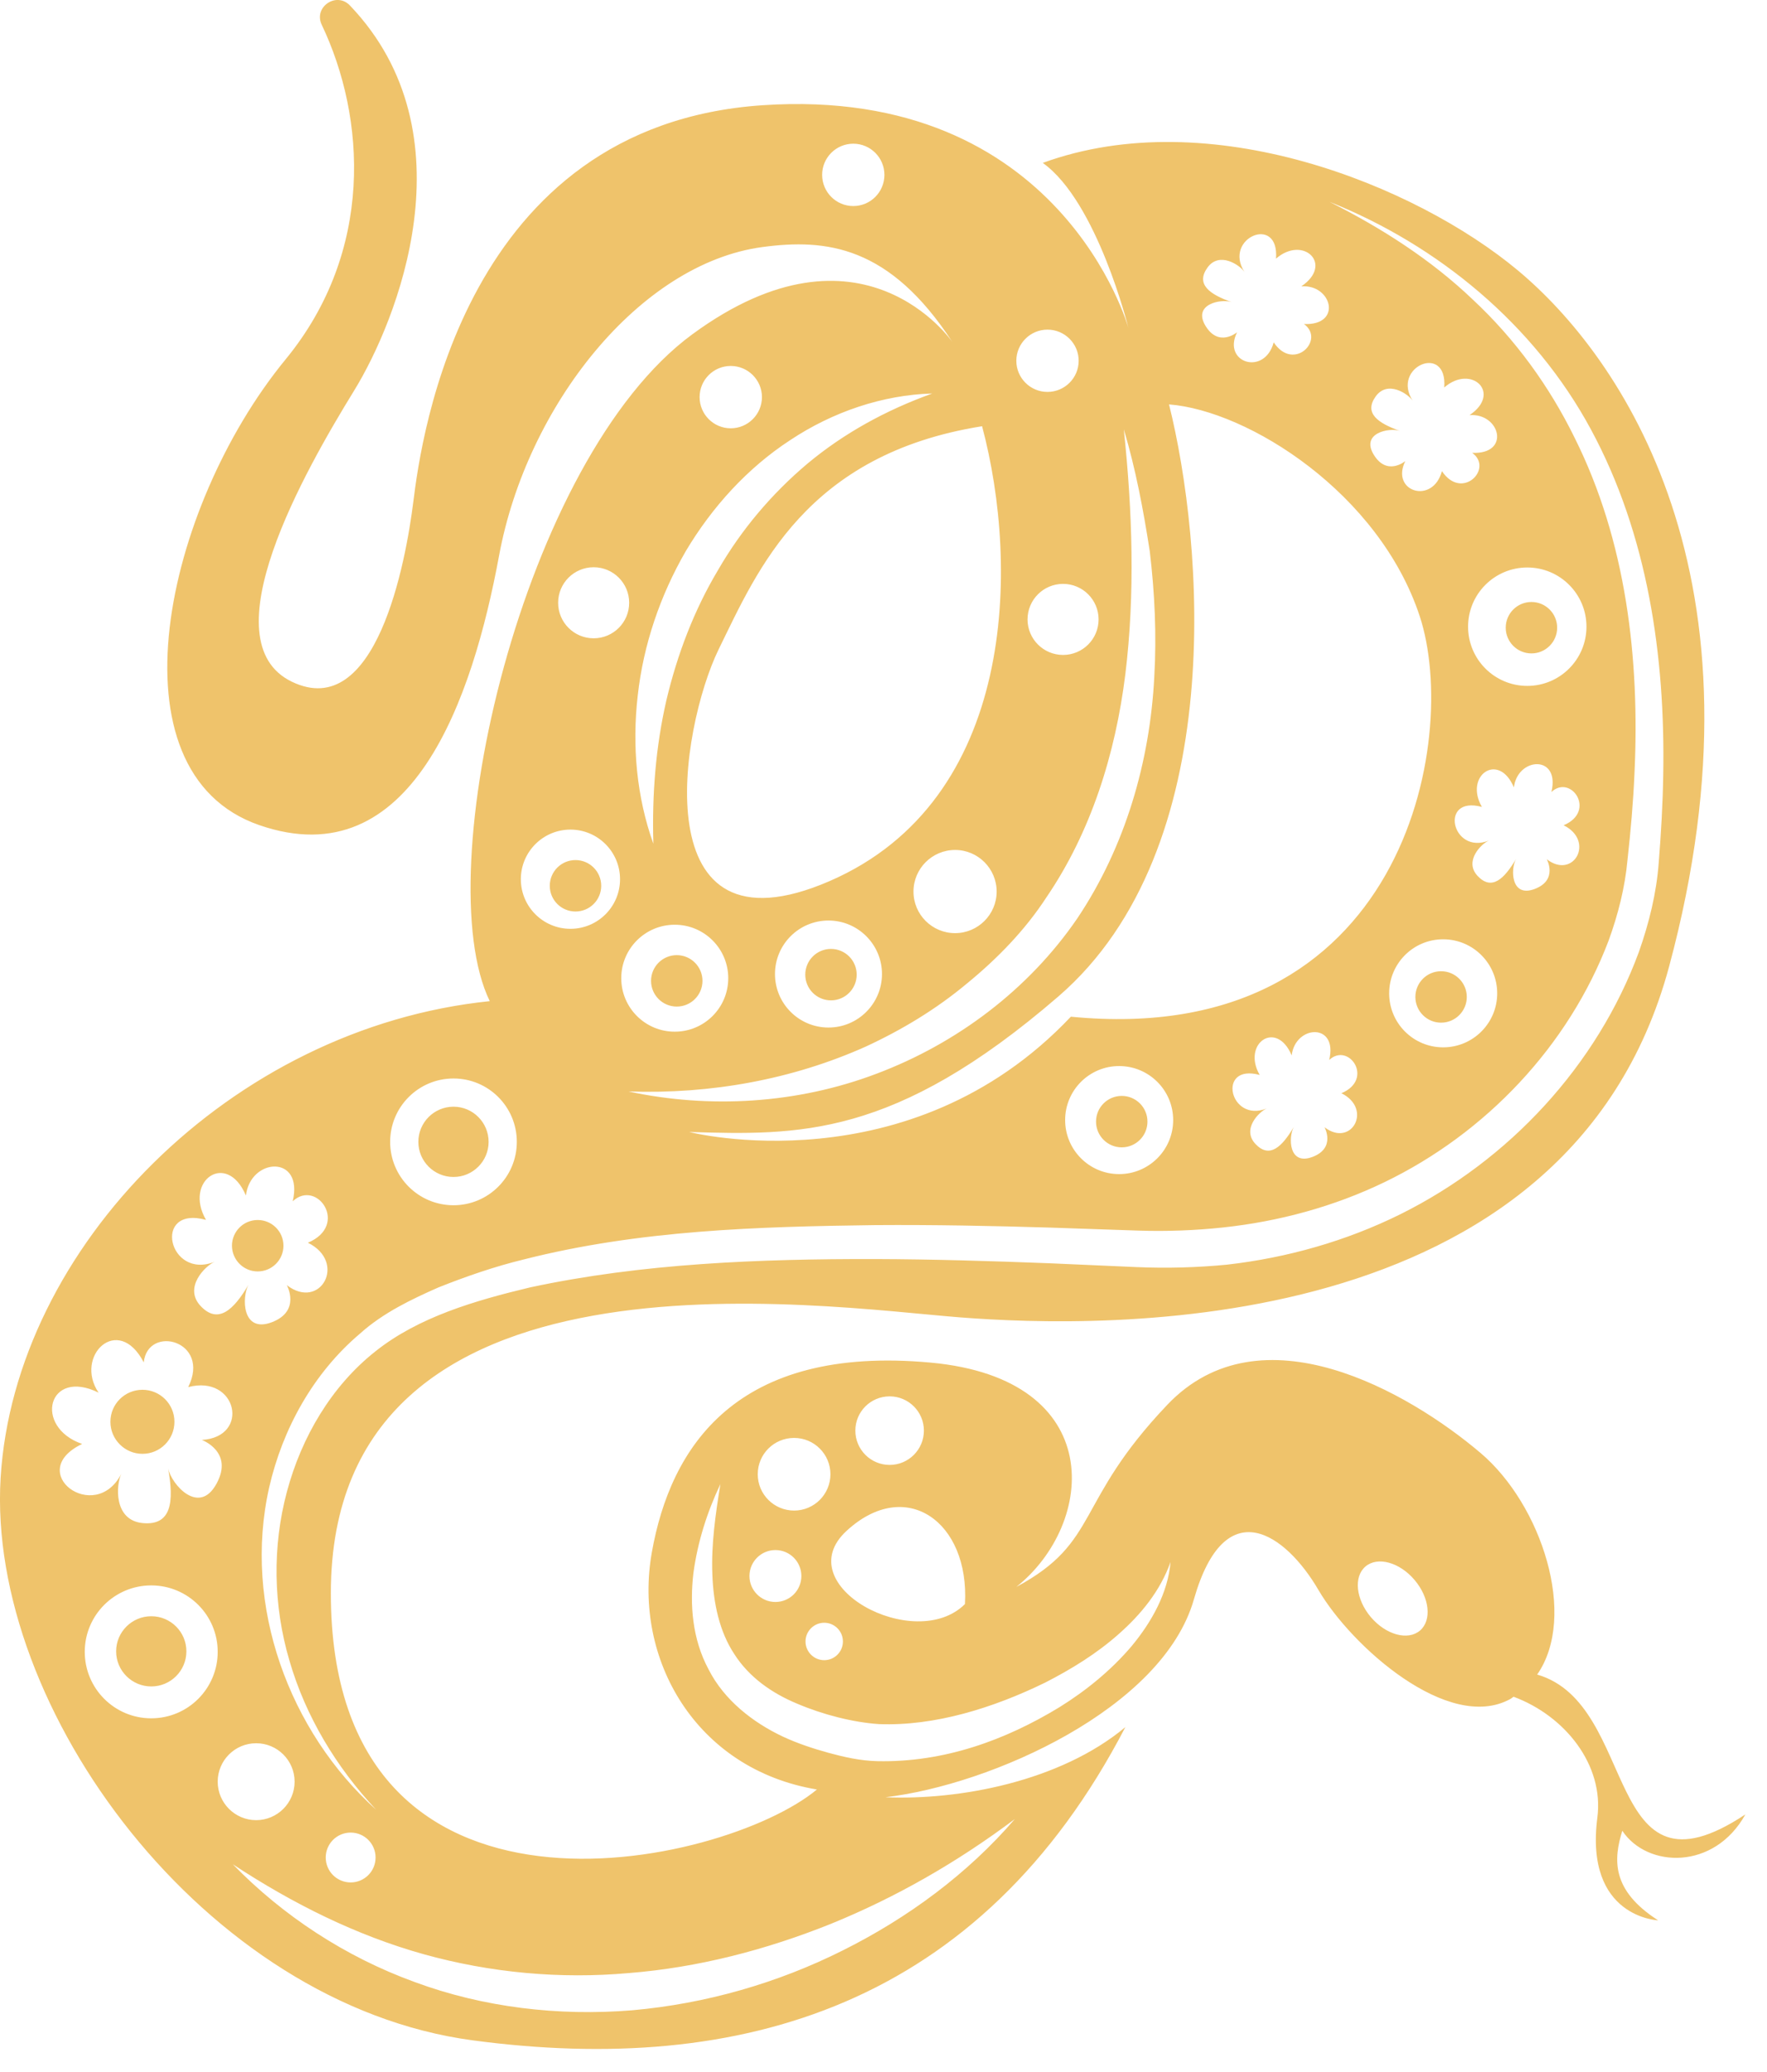 <svg width="29" height="34" viewBox="0 0 29 34" fill="none" xmlns="http://www.w3.org/2000/svg">
<path d="M13.638 16.415C13.405 16.415 13.216 16.226 13.216 15.993C13.216 15.76 13.405 15.571 13.638 15.571C13.871 15.571 14.06 15.76 14.06 15.993C14.06 16.226 13.871 16.415 13.638 16.415ZM9.445 14.957C9.678 14.957 9.867 14.769 9.867 14.535C9.867 14.302 9.678 14.113 9.445 14.113C9.212 14.113 9.023 14.302 9.023 14.535C9.023 14.769 9.212 14.957 9.445 14.957ZM25.134 9.878C24.901 9.878 24.712 10.067 24.712 10.3C24.712 10.533 24.901 10.722 25.134 10.722C25.367 10.722 25.556 10.533 25.556 10.3C25.556 10.067 25.367 9.878 25.134 9.878ZM23.651 15.937C23.418 15.937 23.229 16.126 23.229 16.359C23.229 16.592 23.418 16.781 23.651 16.781C23.884 16.781 24.073 16.592 24.073 16.359C24.073 16.126 23.884 15.937 23.651 15.937ZM7.443 19.313C7.761 19.313 8.019 19.055 8.019 18.737C8.019 18.419 7.761 18.16 7.443 18.16C7.124 18.16 6.866 18.419 6.866 18.737C6.866 19.055 7.124 19.313 7.443 19.313ZM11.529 16.095C11.529 15.862 11.34 15.673 11.107 15.673C10.874 15.673 10.685 15.862 10.685 16.095C10.685 16.328 10.874 16.517 11.107 16.517C11.34 16.517 11.529 16.328 11.529 16.095ZM17.988 18.405C17.988 18.638 18.177 18.827 18.41 18.827C18.643 18.827 18.832 18.638 18.832 18.405C18.832 18.171 18.643 17.983 18.41 17.983C18.177 17.983 17.988 18.171 17.988 18.405ZM4.229 20.863C4.463 20.863 4.652 20.674 4.652 20.441C4.652 20.208 4.463 20.019 4.229 20.019C3.996 20.019 3.807 20.208 3.807 20.441C3.808 20.674 3.997 20.863 4.229 20.863ZM2.338 23.856C2.628 23.856 2.863 23.621 2.863 23.33C2.863 23.04 2.628 22.805 2.338 22.805C2.047 22.805 1.812 23.04 1.812 23.33C1.812 23.62 2.048 23.856 2.338 23.856ZM28.645 29.773C28.134 30.693 27.034 30.655 26.625 30.041C26.484 30.501 26.434 31.012 27.213 31.511C27.213 31.511 26.004 31.466 26.216 29.824C26.327 28.964 25.689 28.157 24.841 27.842C24.821 27.854 24.805 27.87 24.784 27.881C23.77 28.434 22.177 27.012 21.639 26.091C21.102 25.171 20.105 24.455 19.594 26.245C19.083 28.035 16.271 29.287 14.532 29.491C15.734 29.543 17.395 29.236 18.469 28.341C16.091 32.917 12.154 34.068 7.757 33.48C3.36 32.892 -0.219 28.035 0.01 24.251C0.24 20.467 3.794 16.862 8.038 16.428C7.015 14.331 8.575 7.531 11.362 5.486C14.148 3.44 15.631 5.613 15.631 5.613C14.6 4.031 13.561 3.913 12.512 4.054C10.494 4.325 8.646 6.66 8.191 9.116C7.758 11.457 6.76 14.408 4.254 13.539C1.749 12.669 2.695 8.323 4.689 5.895C6.143 4.123 6.006 1.93 5.28 0.406C5.142 0.116 5.521 -0.143 5.743 0.09C7.763 2.204 6.505 5.282 5.814 6.406C4.996 7.735 3.411 10.522 4.791 11.187C6.172 11.851 6.658 9.244 6.785 8.221C6.913 7.198 7.603 2.06 12.512 1.727C17.421 1.395 18.52 5.383 18.52 5.383C18.52 5.383 18.009 3.312 17.114 2.673C19.849 1.676 23.224 3.031 24.911 4.437C26.599 5.844 29.119 9.46 27.392 15.865C25.73 22.026 18.06 21.796 15.759 21.617C13.458 21.439 5.43 20.211 5.43 26.143C5.43 32.074 11.873 30.642 13.407 29.364C11.413 29.031 10.39 27.216 10.697 25.478C11.004 23.739 12.084 22.065 15.273 22.359C18.188 22.627 17.983 25.005 16.68 26.04C18.06 25.299 17.626 24.66 19.16 23.049C20.694 21.439 23.123 22.844 24.299 23.842C25.305 24.695 25.893 26.523 25.228 27.478C26.913 27.966 26.295 31.331 28.645 29.773ZM14.515 2.869C14.515 2.587 14.286 2.358 14.004 2.358C13.722 2.358 13.493 2.587 13.493 2.869C13.493 3.152 13.722 3.381 14.004 3.381C14.287 3.381 14.515 3.152 14.515 2.869ZM14.038 23.475C14.038 23.786 14.29 24.038 14.601 24.038C14.911 24.038 15.163 23.786 15.163 23.475C15.163 23.165 14.911 22.913 14.601 22.913C14.29 22.913 14.038 23.164 14.038 23.475ZM15.837 26.321C15.914 24.967 14.865 24.225 13.894 25.12C12.922 26.015 15.018 27.14 15.837 26.321ZM13.527 26.628C13.358 26.628 13.22 26.766 13.22 26.935C13.22 27.104 13.358 27.242 13.527 27.242C13.697 27.242 13.834 27.104 13.834 26.935C13.834 26.766 13.697 26.628 13.527 26.628ZM12.436 24.191C12.436 24.52 12.703 24.787 13.033 24.787C13.362 24.787 13.629 24.52 13.629 24.191C13.629 23.862 13.362 23.595 13.033 23.595C12.703 23.595 12.436 23.861 12.436 24.191ZM12.3 25.861C12.3 26.096 12.491 26.287 12.726 26.287C12.961 26.287 13.152 26.097 13.152 25.861C13.152 25.626 12.962 25.435 12.726 25.435C12.491 25.435 12.3 25.626 12.3 25.861ZM20.212 4.957C20.034 4.899 19.568 4.993 19.786 5.349C20.004 5.705 20.303 5.452 20.303 5.452C20.053 5.952 20.753 6.176 20.904 5.618C21.232 6.11 21.756 5.575 21.401 5.317C22.036 5.344 21.86 4.661 21.357 4.699C21.893 4.338 21.39 3.855 20.942 4.244C20.997 3.508 20.067 3.909 20.424 4.462C20.348 4.349 20.011 4.12 19.816 4.392C19.622 4.665 19.851 4.829 20.212 4.957ZM19.186 6.636C19.748 8.886 20.183 13.922 17.37 16.351C14.668 18.684 13.101 18.626 11.311 18.575C11.311 18.575 14.916 19.495 17.575 16.683C23.046 17.22 23.966 12.133 23.301 10.113C22.637 8.093 20.49 6.738 19.186 6.636ZM22.973 7.07C22.795 7.013 22.329 7.107 22.547 7.463C22.765 7.818 23.064 7.566 23.064 7.566C22.815 8.066 23.514 8.289 23.665 7.731C23.994 8.223 24.517 7.688 24.162 7.431C24.797 7.458 24.621 6.775 24.118 6.812C24.654 6.452 24.151 5.969 23.703 6.358C23.758 5.621 22.828 6.022 23.185 6.575C23.109 6.462 22.772 6.233 22.577 6.506C22.383 6.779 22.612 6.942 22.973 7.07ZM25.662 13.542C26.207 13.313 25.782 12.697 25.462 12.996C25.609 12.378 24.905 12.421 24.846 12.921C24.595 12.326 24.025 12.728 24.321 13.241C23.609 13.047 23.825 14.037 24.436 13.792C24.311 13.845 24.022 14.132 24.252 14.375C24.482 14.618 24.686 14.425 24.881 14.095C24.79 14.258 24.794 14.734 25.185 14.588C25.576 14.442 25.385 14.099 25.385 14.099C25.828 14.44 26.18 13.797 25.662 13.542ZM23.685 15.413C23.195 15.413 22.799 15.81 22.799 16.3C22.799 16.789 23.195 17.186 23.685 17.186C24.175 17.186 24.572 16.789 24.572 16.3C24.572 15.81 24.175 15.413 23.685 15.413ZM26.037 10.283C26.037 9.747 25.602 9.312 25.066 9.312C24.529 9.312 24.094 9.747 24.094 10.283C24.094 10.82 24.529 11.255 25.066 11.255C25.602 11.255 26.037 10.82 26.037 10.283ZM22.015 17.939C22.56 17.71 22.135 17.094 21.815 17.393C21.962 16.775 21.258 16.818 21.199 17.318C20.948 16.723 20.378 17.125 20.674 17.639C19.962 17.445 20.178 18.434 20.789 18.189C20.664 18.243 20.375 18.529 20.605 18.772C20.835 19.015 21.039 18.822 21.234 18.492C21.143 18.656 21.146 19.131 21.538 18.985C21.929 18.839 21.738 18.497 21.738 18.497C22.181 18.837 22.533 18.194 22.015 17.939ZM18.367 17.493C17.878 17.493 17.481 17.89 17.481 18.379C17.481 18.869 17.878 19.266 18.367 19.266C18.857 19.266 19.254 18.869 19.254 18.379C19.254 17.89 18.857 17.493 18.367 17.493ZM17.447 9.581C17.125 9.581 16.864 9.842 16.864 10.164C16.864 10.486 17.125 10.747 17.447 10.747C17.769 10.747 18.03 10.486 18.03 10.164C18.03 9.842 17.769 9.581 17.447 9.581ZM16.68 5.92C16.68 6.202 16.909 6.431 17.191 6.431C17.474 6.431 17.703 6.202 17.703 5.92C17.703 5.638 17.474 5.409 17.191 5.409C16.909 5.409 16.68 5.638 16.68 5.92ZM15.864 16.143C15.364 16.56 14.803 16.899 14.208 17.174C13.012 17.71 11.672 17.957 10.314 17.91C11.643 18.195 13.08 18.115 14.39 17.617C15.698 17.124 16.878 16.243 17.682 15.068C18.473 13.887 18.873 12.488 18.944 11.108C18.984 10.416 18.951 9.726 18.87 9.046C18.765 8.368 18.639 7.697 18.444 7.045C18.586 8.396 18.63 9.747 18.469 11.064C18.306 12.376 17.904 13.653 17.175 14.723C16.822 15.265 16.367 15.732 15.864 16.143ZM11.074 16.929C11.559 16.929 11.952 16.536 11.952 16.051C11.952 15.567 11.559 15.174 11.074 15.174C10.589 15.174 10.196 15.567 10.196 16.051C10.196 16.536 10.589 16.929 11.074 16.929ZM13.597 16.861C14.081 16.861 14.475 16.468 14.475 15.983C14.475 15.498 14.081 15.105 13.597 15.105C13.112 15.105 12.719 15.498 12.719 15.983C12.719 16.468 13.112 16.861 13.597 16.861ZM15.675 15.312C16.051 15.312 16.357 15.006 16.357 14.63C16.357 14.253 16.051 13.947 15.675 13.947C15.298 13.947 14.992 14.253 14.992 14.63C14.992 15.006 15.297 15.312 15.675 15.312ZM11.797 10.65C11.158 11.954 10.544 15.788 13.613 14.459C16.681 13.13 16.732 9.295 16.118 6.994C13.229 7.454 12.436 9.346 11.797 10.65ZM11.482 6.516C11.482 6.799 11.711 7.028 11.993 7.028C12.275 7.028 12.505 6.799 12.505 6.516C12.505 6.234 12.275 6.005 11.993 6.005C11.71 6.005 11.482 6.234 11.482 6.516ZM10.723 13.845C10.699 13.033 10.763 12.247 10.937 11.49C11.116 10.736 11.392 10.011 11.784 9.355C12.166 8.693 12.665 8.102 13.253 7.607C13.845 7.113 14.535 6.732 15.3 6.457C14.486 6.48 13.667 6.758 12.969 7.222C12.265 7.681 11.685 8.322 11.255 9.044C10.834 9.772 10.559 10.582 10.467 11.41C10.371 12.236 10.448 13.08 10.723 13.845ZM9.16 9.891C9.16 10.213 9.421 10.474 9.743 10.474C10.065 10.474 10.326 10.213 10.326 9.891C10.326 9.569 10.065 9.308 9.743 9.308C9.421 9.308 9.16 9.569 9.16 9.891ZM8.548 14.427C8.548 14.877 8.913 15.241 9.362 15.241C9.812 15.241 10.176 14.877 10.176 14.427C10.176 13.978 9.812 13.613 9.362 13.613C8.913 13.613 8.548 13.978 8.548 14.427ZM6.403 18.737C6.403 19.311 6.868 19.777 7.443 19.777C8.017 19.777 8.482 19.311 8.482 18.737C8.482 18.162 8.017 17.697 7.443 17.697C6.868 17.697 6.403 18.163 6.403 18.737ZM4.418 24.406C3.979 26.35 4.75 28.416 6.173 29.696C5.518 28.997 5.014 28.16 4.751 27.252C4.483 26.347 4.468 25.375 4.709 24.477C4.948 23.582 5.44 22.746 6.157 22.178C6.864 21.612 7.799 21.34 8.704 21.124C10.543 20.73 12.457 20.657 14.36 20.66C15.313 20.663 16.268 20.692 17.223 20.729L18.656 20.792C19.148 20.813 19.643 20.8 20.137 20.752C21.121 20.64 22.091 20.366 22.982 19.925C23.872 19.483 24.678 18.875 25.348 18.143C26.018 17.411 26.553 16.556 26.898 15.619C27.063 15.151 27.187 14.653 27.223 14.155C27.261 13.674 27.29 13.19 27.297 12.704C27.331 10.773 27.044 8.775 26.111 7.048C25.18 5.322 23.597 4.021 21.82 3.312C22.675 3.742 23.488 4.262 24.174 4.918C24.868 5.565 25.431 6.342 25.844 7.186C26.689 8.878 26.914 10.809 26.825 12.69C26.805 13.162 26.763 13.634 26.711 14.106C26.669 14.564 26.557 15.004 26.4 15.436C26.074 16.295 25.568 17.09 24.938 17.764C24.308 18.439 23.553 18.997 22.723 19.398C21.893 19.799 20.99 20.044 20.07 20.142C19.61 20.191 19.146 20.208 18.682 20.193L17.243 20.144C16.284 20.115 15.323 20.096 14.36 20.103C12.44 20.128 10.492 20.184 8.594 20.667C8.12 20.782 7.655 20.943 7.199 21.124C6.754 21.32 6.288 21.542 5.912 21.88C5.14 22.532 4.638 23.447 4.418 24.406ZM5.755 30.071C5.529 30.071 5.346 30.254 5.346 30.48C5.346 30.706 5.529 30.889 5.755 30.889C5.981 30.889 6.164 30.706 6.164 30.48C6.164 30.254 5.981 30.071 5.755 30.071ZM3.524 20.704C3.368 20.771 3.007 21.129 3.294 21.432C3.581 21.735 3.836 21.493 4.078 21.082C3.966 21.286 3.97 21.88 4.458 21.698C4.945 21.515 4.707 21.088 4.707 21.088C5.26 21.513 5.7 20.71 5.053 20.392C5.734 20.106 5.203 19.338 4.804 19.712C4.987 18.941 4.109 18.994 4.036 19.618C3.722 18.875 3.01 19.377 3.381 20.017C2.492 19.775 2.761 21.01 3.524 20.704ZM1.991 24.184C1.905 24.361 1.86 24.944 2.339 24.992C2.818 25.04 2.858 24.638 2.759 24.096C2.815 24.36 3.266 24.874 3.553 24.347C3.841 23.821 3.312 23.628 3.312 23.628C4.114 23.581 3.892 22.55 3.089 22.761C3.467 21.999 2.426 21.729 2.359 22.355C1.938 21.545 1.212 22.253 1.618 22.852C0.786 22.442 0.543 23.415 1.348 23.694C0.392 24.152 1.557 25.026 1.991 24.184ZM3.573 27.105C3.573 26.503 3.085 26.015 2.482 26.015C1.88 26.015 1.391 26.503 1.391 27.105C1.391 27.708 1.88 28.196 2.482 28.196C3.085 28.196 3.573 27.708 3.573 27.105ZM4.204 29.867C4.552 29.867 4.835 29.584 4.835 29.236C4.835 28.888 4.553 28.605 4.204 28.605C3.856 28.605 3.573 28.887 3.573 29.236C3.573 29.584 3.856 29.867 4.204 29.867ZM13.636 31.569C12.571 31.996 11.455 32.286 10.323 32.376C9.192 32.477 8.048 32.372 6.95 32.066C5.849 31.758 4.808 31.24 3.821 30.591C4.643 31.436 5.668 32.11 6.802 32.522C7.935 32.942 9.169 33.085 10.375 32.987C11.581 32.88 12.761 32.542 13.833 32.004C14.905 31.469 15.884 30.745 16.655 29.849C15.711 30.558 14.7 31.136 13.636 31.569ZM19.211 25.631C19.041 26.108 18.724 26.492 18.363 26.811C18.001 27.133 17.586 27.388 17.157 27.608C16.298 28.028 15.339 28.326 14.426 28.291C14 28.263 13.498 28.133 13.086 27.957C12.662 27.782 12.292 27.517 12.054 27.146C11.809 26.778 11.707 26.309 11.691 25.829C11.672 25.345 11.742 24.851 11.823 24.353C11.607 24.809 11.45 25.297 11.38 25.814C11.32 26.328 11.36 26.893 11.629 27.393C11.886 27.9 12.36 28.265 12.844 28.494C13.09 28.609 13.344 28.692 13.597 28.762C13.842 28.829 14.118 28.893 14.397 28.899C15.493 28.923 16.503 28.553 17.387 28.014C17.827 27.741 18.234 27.409 18.571 27.013C18.9 26.617 19.168 26.139 19.211 25.631ZM23.216 25.926C22.97 25.635 22.609 25.536 22.411 25.704C22.212 25.872 22.252 26.244 22.498 26.535C22.745 26.826 23.105 26.925 23.304 26.757C23.502 26.589 23.463 26.217 23.216 25.926ZM2.483 26.521C2.165 26.521 1.906 26.779 1.906 27.097C1.906 27.415 2.165 27.673 2.483 27.673C2.801 27.673 3.059 27.415 3.059 27.097C3.059 26.779 2.801 26.521 2.483 26.521Z" fill="#EFC36B"/>
</svg>
